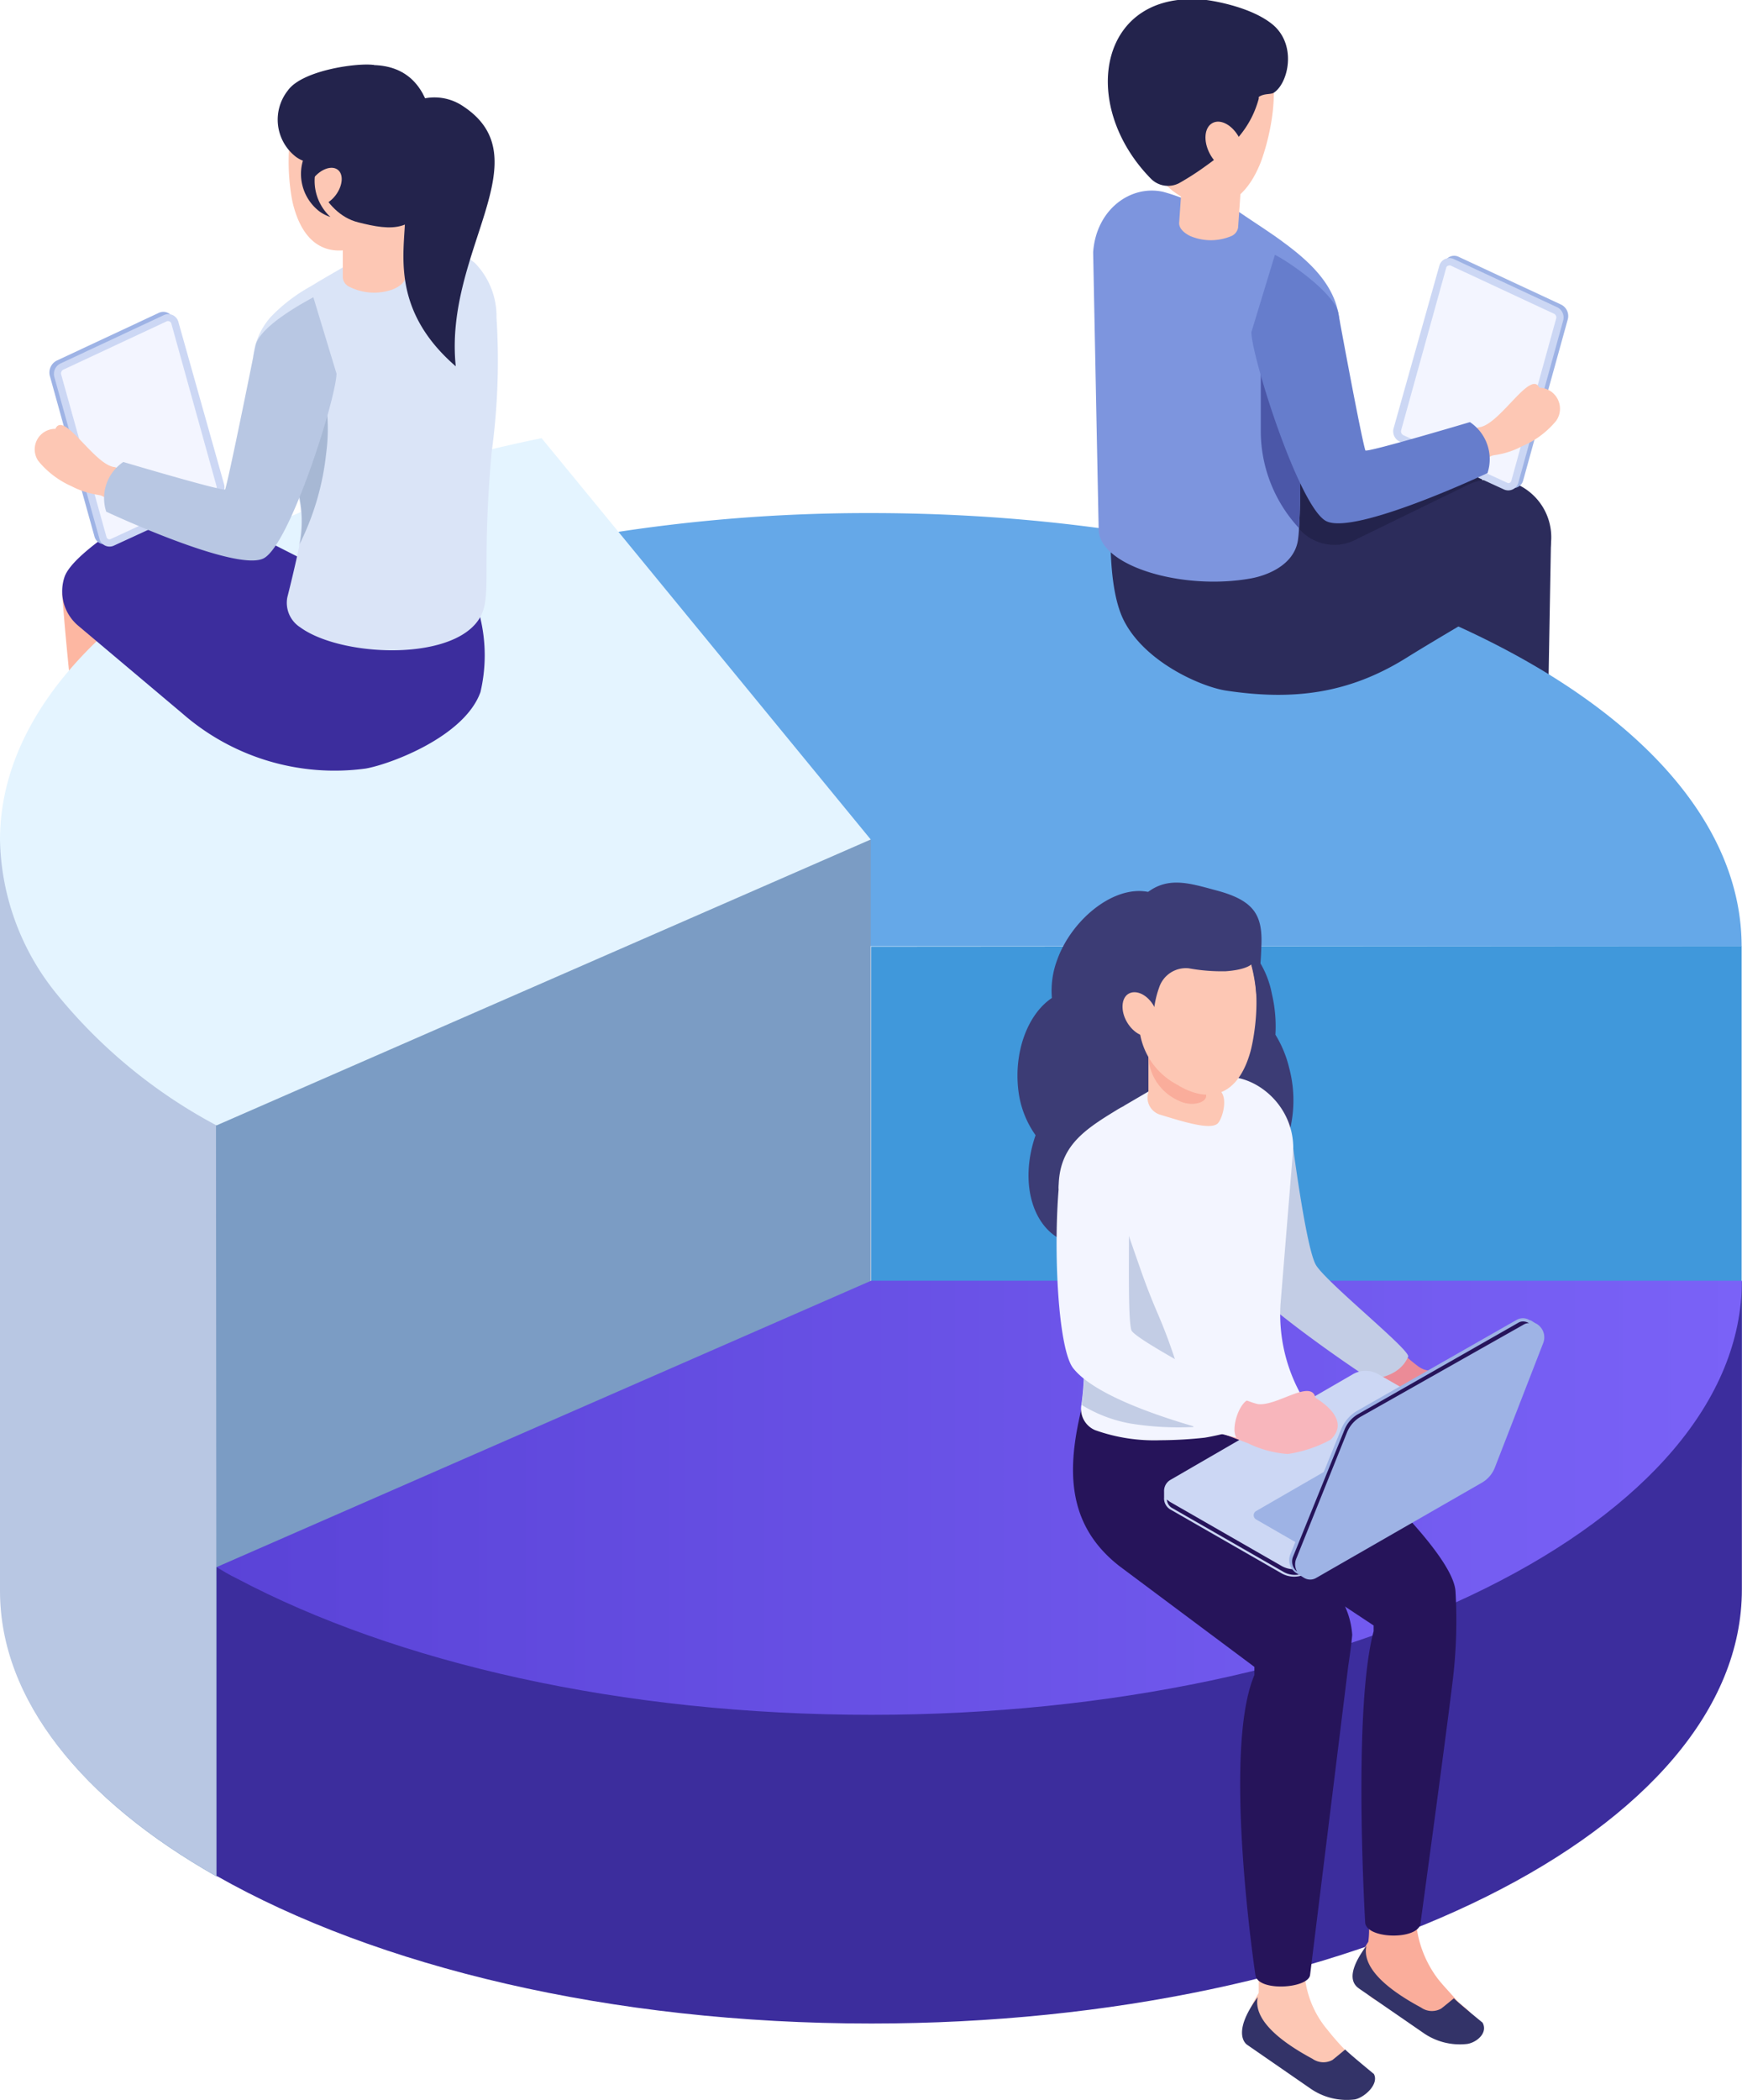 <svg id="レイヤー_1" data-name="レイヤー 1" xmlns="http://www.w3.org/2000/svg" xmlns:xlink="http://www.w3.org/1999/xlink" viewBox="0 0 136.76 164.84"><defs><style>.cls-1{fill:#5278fb;}.cls-2{fill:#26145a;}.cls-3{fill:#2c2c5b;}.cls-4{fill:#f8b6bc;}.cls-5{fill:#3c2d9d;}.cls-6{fill:#fdb7a2;}.cls-7{fill:#4098db;}.cls-8{fill:#65a8e8;}.cls-9{fill:#7b9cc4;}.cls-10{fill:#b8c7e3;}.cls-11{fill:#e4f4ff;}.cls-12{fill:url(#linear-gradient);}.cls-13{fill:#c3cde5;}.cls-14{fill:#faad9b;}.cls-15{fill:#333368;}.cls-16{fill:#3c3c75;}.cls-17{fill:#eb8b97;}.cls-18{fill:#fdc7b4;}.cls-19{fill:#f3f5ff;}.cls-20{fill:#ccd7f4;}.cls-21{fill:#9eb3e5;}.cls-22{fill:#dae4f7;}.cls-23{fill:#a7b8d4;}.cls-24{fill:#23234c;}.cls-25{fill:#7d95de;}.cls-26{fill:#4b57a8;}.cls-27{fill:#667dcc;}</style><linearGradient id="linear-gradient" x1="17" y1="117.6" x2="136.75" y2="117.6" gradientUnits="userSpaceOnUse"><stop offset="0" stop-color="#5a43d7"/><stop offset="1" stop-color="#7a62f7"/></linearGradient></defs><path class="cls-1" d="M115.36,57.41a3.24,3.24,0,0,1-1.51,2.36c-.22.16-.51.35-.82.55a21.28,21.28,0,0,0-2.77,2.25,2.26,2.26,0,0,1-1.49.69c-.93.05-1.75-.24-1.64-1.64,0-.1,0-.27,0-.43l0-.23c0-.1.07-2.69.08-2.75.12.47.77-1.36,1.17-1.38.61,0,.52,1.42.94,1,.74-.7,1.53-.38,3.56-1.42l.39-.07c1.57-.18,1.82.34,2,.82C115.33,57.27,115.35,57.35,115.36,57.41Z"/><path class="cls-1" d="M126.7,63.73s-1.49-.14-2-.16c-1.17,0-3.73-.77-4.53-.22s-2.93,1.16-3-.54l-1.16.37c0,.36-.12,2.47-.13,2.6a2.92,2.92,0,0,0,.43,1.78c.76,1.21,3.14.51,4.51.23l4.06-.55A3.55,3.55,0,0,0,127.65,65,1.17,1.17,0,0,0,126.7,63.73Z"/><path class="cls-2" d="M113.14,37s-.74,20.67-.74,20.67c0,1.76-5.75,1.64-5.65.17L106.37,37Z"/><path class="cls-3" d="M121.4,63.11c0,1.45-5.22,2.32-5.59.43l-2.62-21.43h8.58Z"/><path class="cls-4" d="M11.33,46.42l5.48-1.24v.32C18.17,50,19,65,19.14,65.82c.07.39.5,1.87.56,2.24a1.13,1.13,0,0,0,0,.18c0,.1,0,.17,0,.25a3.73,3.73,0,0,1,0,.41,1.49,1.49,0,0,1-1.56,1.58,2.23,2.23,0,0,1-1.44-.66,14.71,14.71,0,0,0-2.3-1.8c-.3-.19-.59-.38-.79-.53a4.54,4.54,0,0,1-.77-.72,2.63,2.63,0,0,1-.69-1.54c0-.06,0-.13,0-.21a1.16,1.16,0,0,1,.48-.61,1.14,1.14,0,0,1,.6-.18h.82a4.27,4.27,0,0,1,1.7.66L11.68,48.78A12.52,12.52,0,0,1,11.3,47c0-.17-.05-.35-.07-.52Z"/><path class="cls-5" d="M12.24,65.23a3.09,3.09,0,0,0,1.46,2.26c.21.15.49.34.79.53a14.71,14.71,0,0,1,2.3,1.8,2.2,2.2,0,0,0,1.44.66c.89,0,1.67-.24,1.56-1.58,0-.09,0-.25,0-.41l0-.22c0-.1,0-.16,0-.21-.1.45-.6.57-1,.55a2.25,2.25,0,0,1-1.49-.54c-.71-.67-5.81-3.57-2.66-3.77l-.37-.06c-1.52-.17-1.75.32-1.9.78C12.27,65.1,12.25,65.17,12.24,65.23Z"/><path class="cls-6" d="M1.89,68.68l2.86,0A2.78,2.78,0,0,0,6.84,68,1.1,1.1,0,0,0,7.17,67c0-.22-.07-.49-.11-.78,0,0-1.52-10.69-2.18-19.63l6.39-2h.09l-.08.54-.06.42c.18,2.51-.37,15.43-.54,22.1a12.47,12.47,0,0,0,.32,3A3.73,3.73,0,0,1,10.46,73c-.81,1-2.39.48-3.62.1L3.21,72.05a3.26,3.26,0,0,1-2.3-2.29A1.06,1.06,0,0,1,1.89,68.68Z"/><path class="cls-2" d="M1.89,68.68l1.84,0c-.75.13-1,.77-.36,1.35s7.47,2.23,7.64.67c0,.31,0,.56,0,.68A2.8,2.8,0,0,1,10.46,73c-.81,1-2.39.47-3.62.1L3.21,72.05a3.26,3.26,0,0,1-2.3-2.29A1.07,1.07,0,0,1,1.89,68.68Z"/><path class="cls-7" d="M136.73,74.25l0,40.1c0,18.79-30.59,34.05-68.34,34.07l0-74.12Z"/><path class="cls-8" d="M68.36,40.27c37.74,0,68.36,15.19,68.37,34l-68.36,0L42.54,42.8A130.17,130.17,0,0,1,68.36,40.27Z"/><path class="cls-9" d="M68.36,65.89l0,59.31L17,147.28C6.45,141.3.06,133.46.05,124.87L0,65.93Z"/><path class="cls-10" d="M16.94,65.92,17,147.27c-10.54-6-17-13.81-17-22.4L0,65.93Z"/><path class="cls-11" d="M42.52,34.39l25.84,31.5L17,88.33A40.93,40.93,0,0,1,4.35,77.89,19.74,19.74,0,0,1,0,65.93C0,51.69,17.57,39.48,42.52,34.39Z"/><path class="cls-5" d="M17,123v24.23c12.52,7.11,30.91,11.6,51.42,11.59,37.76,0,68.35-15.28,68.33-34.07V100.56L68.39,116.48Z"/><path class="cls-12" d="M17,123c.51.3,1,.61,1.59.89,12.48,6.6,30.18,10.71,49.83,10.7,37.75,0,68.34-15.28,68.33-34.07l-68.36,0Z"/><path class="cls-13" d="M91.94,111a16.41,16.41,0,0,1-7-.5,12.17,12.17,0,0,0,.19-2.56l-.06-1.44.15-4.2,3-8.4,2.38,11.63.43,4.21S91.94,111,91.94,111Z"/><path class="cls-4" d="M102.61,122.83a21.64,21.64,0,0,1,2.07,2.79l-3.11-2.08-7.11-5.07-.88-4.79-.37-2.05c1.41.11,2.52.18,2.59.15a.38.38,0,0,1,0,.1c-.27,2,2.35,5.37,5.09,8.91C101.41,121.45,102,122.15,102.61,122.83Z"/><path class="cls-14" d="M115.79,159.4a2.13,2.13,0,0,1-1.45.56l-.14,0-.11,0h-.4a.3.3,0,0,1-.13,0h-.22a3.86,3.86,0,0,1-.53-.11,5.23,5.23,0,0,1-1.65-.79l-2.77-1.93a2.25,2.25,0,0,1-.51-.22,2.82,2.82,0,0,1-.73-.65l-.38-.25a1,1,0,0,1-.42-.88,3.26,3.26,0,0,1,.05-.41,6.93,6.93,0,0,1,.83-2c.06-.11.13-.22.19-.31a6.46,6.46,0,0,0,0-1.81,1.48,1.48,0,0,0,0-.19l3.73-.78a8.63,8.63,0,0,0,1.74,5.69c.42.53.88,1,1.32,1.51a4.48,4.48,0,0,0,.37.38c.37.32.67.55.78.68C115.61,158.29,116.25,159,115.79,159.4Z"/><path class="cls-15" d="M106.76,156.12l4.93,3.4a5,5,0,0,0,3.52.9c.75-.13,1.62-.88,1.18-1.67,0,0-2-1.63-2.25-1.91,0,0-.72.6-1,.81a1.47,1.47,0,0,1-1.57-.08c-3-1.61-4.63-3.27-4.3-4.84C105.38,155.28,106.48,155.92,106.76,156.12Z"/><path class="cls-16" d="M101.22,83.86a9,9,0,0,0-1.09-2.65A11.07,11.07,0,0,0,99.85,78,7.42,7.42,0,0,0,96.36,73l-.88,5.42a3.57,3.57,0,0,0-1.14.3c-.3.12-3.6-8.54-3.6-8.54C87.89,69.05,84.19,72,83,75.33a6.89,6.89,0,0,0-.42,3c-1.89,1.26-3,4.22-2.63,7.26a7.61,7.61,0,0,0,1.35,3.51c-1.33,3.83-.19,7.58,2.63,8.44A4.6,4.6,0,0,0,87,97.28,9,9,0,0,0,91.75,92a10,10,0,0,0,.36-1.23c1.42,2.37,3.72,3.48,5.85,2.55a5.2,5.2,0,0,0,2.39-2.26A9.85,9.85,0,0,0,101.22,83.86Z"/><path class="cls-17" d="M106.3,106.55c1.5,1.12,3,2.17,3.8,2.78a20,20,0,0,0,1.82.87,2.23,2.23,0,0,1,.62-.52l3.2-1.83a1.88,1.88,0,0,0-.78-.12,8.9,8.9,0,0,1-3.14-.23,2.37,2.37,0,0,1-.44-.23A13.23,13.23,0,0,1,109,105Z"/><path class="cls-13" d="M98,85.62l3.4,3.54s1.08,8.55,1.88,10.07c.67,1.29,7.48,6.74,7.27,7.25-.74,1.75-3,1.75-3,1.75-2.81-1.82-8.63-6-9.63-7.47C97.12,99.53,96,87,96,87A3.23,3.23,0,0,1,98,85.62Z"/><path class="cls-4" d="M101.57,123.54l-7.11-5.07-.88-4.79-.37-2.05c1.41.11,2.52.18,2.59.15a.38.38,0,0,1,0,.1c-.27,2,2.35,5.37,5.09,8.91.53.66,1.12,1.36,1.73,2a21.64,21.64,0,0,1,2.07,2.79Z"/><path class="cls-18" d="M107.25,163.45a2.16,2.16,0,0,1-1.45.56l-.13,0H105l-.22,0a3.33,3.33,0,0,1-.53-.11,5.2,5.2,0,0,1-1.65-.78l-2.77-2a2.34,2.34,0,0,1-.51-.2,3.5,3.5,0,0,1-.73-.65l-.38-.27a1,1,0,0,1-.42-.87,2.6,2.6,0,0,1,0-.4,7.57,7.57,0,0,1,.85-2l.18-.32c0-.33,0-1.95,0-1.95,0-.62,0-1.4-.13-2.29l4.09-.85-.38,2.75a7.73,7.73,0,0,0,1.83,5.26,19.81,19.81,0,0,0,1.32,1.51c.12.15.24.25.36.39a5.35,5.35,0,0,1,.78.68C107.07,162.34,107.72,163,107.25,163.45Z"/><path class="cls-2" d="M114,132.3c-.58,4.76-2.48,18.65-2.48,18.65-.13,1.31-4.12,1.27-4.34,0,0,0-1-16.71.66-22.92v-.45l-3.67-2.43-3.42-2.28-7.81-5.57-1-5.26-.42-2.26-.38-2c2.63-.14,4.75-.22,6.37-.26s2.71,1.67,3,2.14v.19l.24.19c3.7,3,13.38,11.57,13.52,14.9A39.37,39.37,0,0,1,114,132.3Z"/><path class="cls-2" d="M106.16,128.32c-.07.76-.18,1.56-.31,2.42l-3,24.28c-.16,1.06-4.09,1.32-4.29,0,0,0-2.64-17.55-.08-23.55v-.64l-10.57-7.89c-4.64-3.6-4.1-8.55-2.6-13.92,0,0,4.08.35,7,.56,1.56.12,2.78.2,2.86.18a.41.41,0,0,1,0,.1c-.3,2.21,2.59,5.91,5.61,9.81.57.73,1.23,1.5,1.9,2.25a23,23,0,0,1,2.28,3.07A6.44,6.44,0,0,1,106.16,128.32Z"/><path class="cls-15" d="M97.91,160.49l4.92,3.4a5,5,0,0,0,3.52.89c.75-.13,1.94-1.2,1.51-2,0,0-2-1.64-2.25-1.92,0,0-.73.61-1,.82a1.49,1.49,0,0,1-1.57-.09c-3-1.61-4.63-3.27-4.3-4.84C96.85,159.32,97.62,160.29,97.91,160.49Z"/><path class="cls-19" d="M102.3,109.75a19.66,19.66,0,0,1-7.72,3.09,33.22,33.22,0,0,1-3.47.2,13.78,13.78,0,0,1-5.13-.79,1.81,1.81,0,0,1-1.09-1.94.09.09,0,0,1,0,0,20.79,20.79,0,0,0,.21-2.34l-.06-1.44.15-4.2.1-2.39-.18-.53-2-6.16c0-3.14,1.8-4.45,4.45-6.06a6.84,6.84,0,0,1,.65-.37,1.26,1.26,0,0,1,.17-.11l2.19-1.28,1.86-1.08c.21-.09,1.73.74,1.93.66A5.4,5.4,0,0,1,96,84.54c2.49-.26,5.53,2.13,5.53,5.57l-1,12.25A13,13,0,0,0,102.3,109.75Z"/><path class="cls-13" d="M93.7,112a23.51,23.51,0,0,1-5-.28,11,11,0,0,1-3.78-1.45,20.79,20.79,0,0,0,.21-2.34l-.06-1.44.15-4.2.1-2.39-.18-.53a24.92,24.92,0,0,0,2.4-5.47l2,5.73c.4,1.15.84,2.28,1.32,3.4a41.78,41.78,0,0,1,1.89,5.34Z"/><path class="cls-18" d="M90.16,85.71l0-.08V78.38h4.95v6.94l.45.15c1,.4.4,2.45,0,2.74-.62.48-2.71-.18-4.51-.73A1.4,1.4,0,0,1,90.16,85.71Z"/><path class="cls-14" d="M94.85,83.05l-.16,3c-.06.56-1.24.81-2.15.34a4,4,0,0,1-2.35-3.08L90,80.94Z"/><path class="cls-18" d="M98.16,82.57c-1.07,3.78-3.55,3.93-5.75,2.56a5.58,5.58,0,0,1-2.91-4c-.13-1.12-.84-2.24-.82-3.16.06-3.52,2.37-5.62,5.17-5.57C100.23,72.55,98.53,81.27,98.16,82.57Z"/><path class="cls-20" d="M91.39,117.07a1,1,0,0,1,.5-.92l14.32-8.29a2,2,0,0,1,2,0l8.72,5a1,1,0,0,1,.5.94v.56a1,1,0,0,1-.5.83l-14.33,8.29a2,2,0,0,1-2,0l-8.71-5a1,1,0,0,1-.5-.79.45.45,0,0,1,0-.12Z"/><path class="cls-2" d="M91.89,117.9l8.71,5a2,2,0,0,0,2,0L117,114.63a1,1,0,0,0,.33-.31v.06a.81.81,0,0,1-.42.69l-14.33,8.29a1.82,1.82,0,0,1-1.84,0l-8.72-5a.82.82,0,0,1-.41-.66C91.64,117.71,91.75,117.82,91.89,117.9Z"/><path class="cls-21" d="M98.62,119.26l3.28,1.89a.74.74,0,0,0,.76,0l11.74-6.78a.38.38,0,0,0,0-.66l-3.28-1.89a.74.74,0,0,0-.76,0L98.61,118.6A.38.38,0,0,0,98.62,119.26Z"/><path class="cls-21" d="M101.3,122l4-9.85a3,3,0,0,1,1.23-1.41l12.58-7.17a1,1,0,0,1,1,.06l.06,0,.34.21a1.23,1.23,0,0,1,.64,1.58l-3.79,9.76a2.36,2.36,0,0,1-1,1.18l-13,7.47a.93.93,0,0,1-1,0l-.61-.38A1.2,1.2,0,0,1,101.3,122Z"/><path class="cls-2" d="M105.56,112.2a2.47,2.47,0,0,1,1.08-1.22l12.59-7.18a.72.72,0,0,1,.41-.08,1,1,0,0,1,.4.13.79.79,0,0,0-.4.1l-12.79,7.23a2.54,2.54,0,0,0-1.09,1.22l-4,9.95a1.16,1.16,0,0,0,.07,1,1,1,0,0,1-.32-1.16Z"/><path class="cls-4" d="M104.46,113a10.21,10.21,0,0,1-3.36,1.12,8.52,8.52,0,0,1-3.12-.84c-1-.38-2.63-1-4.41-1.64l1.13-3.24A16.32,16.32,0,0,0,98.1,110a4.73,4.73,0,0,0,.64.2c1.48.21,4.2-2,4.53-.5C103.27,109.74,106.22,111.32,104.46,113Z"/><path class="cls-19" d="M98.07,109.83c-.82.25-1.46,2.35-1,3,0,0-10.28-2.28-12.79-5.41C83.08,106,82.67,98.18,83.14,93c0,0,1.22-2.7,2.81-2.63A2.74,2.74,0,0,1,88.57,93c.17,3.17-.1,10.19.25,11.4C89.05,105.15,98.07,109.83,98.07,109.83Z"/><path class="cls-16" d="M90.14,70c1.65-1.22,3.35-.65,5.33-.12,3.07.81,3.69,2,3.55,4.52a22.92,22.92,0,0,1-.39,3.64,13.64,13.64,0,0,0-.4-2.34s-.41.42-2,.53A14.39,14.39,0,0,1,93.33,76,2.21,2.21,0,0,0,91,77.51,7.62,7.62,0,0,0,90.55,80a7.56,7.56,0,0,0-.6-1.08c-.33-.48-1.37-.81-1.5-.49-.33.84.91,4.27.91,4.27C84.63,80.25,87.51,72,90.14,70Z"/><path class="cls-18" d="M90.61,79c.51.9.46,1.9-.13,2.23s-1.48-.12-2-1-.46-1.91.13-2.24S90.09,78.06,90.61,79Z"/><path class="cls-5" d="M5.06,45.3C5.74,43.24,12,39.71,12,39.71a3.56,3.56,0,0,1,3.36-.08l8,4.06a4.55,4.55,0,0,0,.79.33c3.41-5.34,8.64-3.58,11.38-2.11a3.5,3.5,0,0,1,1.83,3,25.17,25.17,0,0,0,.36,3.64,12.63,12.63,0,0,1,0,5.77c-1.25,3.5-7.08,5.66-9,6A18.15,18.15,0,0,1,14.32,56L6.14,49.11A3.53,3.53,0,0,1,5.06,45.3Z"/><path class="cls-22" d="M38.59,35.55c-.69,7.92-.16,10.26-.58,12.09C37,52,27,51.75,23.56,49.23a2.28,2.28,0,0,1-1-2.36c.27-1.06.63-2.56.92-3.94a2,2,0,0,0,0-.24,9.59,9.59,0,0,0-.16-4.26c0-.08,0-.16-.07-.24A3.71,3.71,0,0,1,21.44,35a3.57,3.57,0,0,1,.26-1.35l-1.77-5.56-.05-.14a5.56,5.56,0,0,1,1.44-3.14,13.18,13.18,0,0,1,3.06-2.33l.15-.09c.26-.15.51-.32.77-.46l.27-.16.62-.36.69-.4L29,19.79l.5-.29.28-.15h.08a2.71,2.71,0,0,1,.59.19,5.39,5.39,0,0,0,1.42.53,6.38,6.38,0,0,1,1.59-.43,4.87,4.87,0,0,1,3.82,1,6,6,0,0,1,1.7,4.29A53.08,53.08,0,0,1,38.59,35.55Z"/><path class="cls-23" d="M25.61,35.56a20.89,20.89,0,0,1-2.08,7.13,9.59,9.59,0,0,0-.16-4.26c0-.08,0-.16-.07-.24A3.71,3.71,0,0,1,21.44,35a3.57,3.57,0,0,1,.26-1.35l-.47-1.48,3.9-2.65A14.46,14.46,0,0,1,25.61,35.56Z"/><path class="cls-18" d="M23,16c1,4,3.61,4.24,6.06,3a9,9,0,0,0,4.39-7.15c.12-3.64-2.25-5.93-5.27-6C21.29,5.53,22.66,14.62,23,16Z"/><path class="cls-18" d="M31.82,13.79v7.93c0,.37-.34.73-1,1a4.33,4.33,0,0,1-3.43-.23.88.88,0,0,1-.48-.72s0-7.94,0-7.94Z"/><path class="cls-24" d="M33.79,14.69c-.89,3.7-3.11,3.41-5.67,2.76-2.81-.7-4.05-4.45-4.12-6.69-.12-3.41,2.1-5.55,4.92-5.65C35.36,4.89,34.09,13.4,33.79,14.69Z"/><path class="cls-18" d="M24.6,14c-.56.75-.62,1.65-.13,2s1.33.06,1.89-.69.63-1.65.14-2S25.16,13.29,24.6,14Z"/><path class="cls-24" d="M35.78,28.75C29.05,22.93,33.05,17,31.33,15.09c-1.36-1.54-1.95-3.68-.61-5.57a4,4,0,0,1,5.47-1.29C42.78,12.35,34.83,19.62,35.78,28.75Z"/><path class="cls-24" d="M22.6,7.1c1.12-1.58,5.44-2.19,6.77-2,.2,0-1.84.68-1.68.79a3.72,3.72,0,0,1,.57,5.21A4,4,0,0,1,25,12.86h-.06a3.85,3.85,0,0,0,1,4.17,3.15,3.15,0,0,1-.84-.42,3.71,3.71,0,0,1-1.32-4,2.35,2.35,0,0,1-.56-.31A3.69,3.69,0,0,1,22.6,7.1Z"/><path class="cls-21" d="M3.92,29.53l3.5,12.59a.82.82,0,0,0,1.13.53l8.16-3.76a.9.9,0,0,0,.49-1.06L13.61,25.07a.82.82,0,0,0-1.13-.52l-8,3.74A1.05,1.05,0,0,0,3.92,29.53Z"/><path class="cls-20" d="M4.26,29.57,7.81,42.3a.82.82,0,0,0,1.12.53l8.16-3.76a.9.9,0,0,0,.5-1.07L14,25.25a.82.82,0,0,0-1.13-.52l-8.1,3.79A.91.91,0,0,0,4.26,29.57Z"/><path class="cls-19" d="M8.57,42.33a.24.24,0,0,1-.21-.18L4.81,29.42A.33.33,0,0,1,5,29l8.11-3.79a.28.28,0,0,1,.13,0,.25.25,0,0,1,.21.18L17,38.16a.33.33,0,0,1-.18.39L8.69,42.31A.25.25,0,0,1,8.57,42.33Z"/><path class="cls-18" d="M15.44,38.52c-2-.54-4.31-1.21-5.55-1.58L9,36.66c-1.59-.14-4-4.47-4.65-3A1.61,1.61,0,0,0,3,36.17a7.07,7.07,0,0,0,2.63,2,6.56,6.56,0,0,0,2,.66l.31.06c.15.11,2.84,1.22,6.14,2.91Z"/><path class="cls-10" d="M20.06,27.12s-2,10-2.38,11.29c-.06.21-8-2.15-8-2.15a3.42,3.42,0,0,0-1.34,3.9S18.67,45,20.74,43.8s5.62-12.44,5.68-14.47l-1.82-6C23.48,23.94,20.4,25.66,20.06,27.12Z"/><path class="cls-24" d="M100,37.67,101.41,49a19.81,19.81,0,0,0,3.88-1.94L114.68,41a3.69,3.69,0,0,0-3.23-6.58l-8.78,3.13A3.8,3.8,0,0,1,100,37.67Z"/><path class="cls-3" d="M121.28,40.08A4.57,4.57,0,0,1,119.71,46c-2.4,1.56-6.69,4-9.31,5.64-4.61,2.87-9,3.33-14.1,2.57-1.94-.28-6.42-2.22-8.08-5.53s-.83-10.6-.83-10.6,9-7.06,13.67,1.86c.11.19.26.49.44.84a3.67,3.67,0,0,0,5.1,1.49l8.53-4.16A4.57,4.57,0,0,1,121.28,40.08Z"/><path class="cls-25" d="M101.76,33.61l.32,3.6c0,.62,0,2.81-.1,4.24a8.77,8.77,0,0,1-.09,1c-.35,2-2.57,2.74-3.64,2.94-5.44,1-12.18-1-12-4l-.43-21.59c.24-3.41,3-5.32,5.51-4.74A14.29,14.29,0,0,1,95,16.64c.21.1-.24-1.67,0-1.53l2.71,1.82.07.05,1.5,1,.85.58c.2.15.4.28.59.43,2.56,1.87,4.67,4,4.45,7.23l-3.39,6.4-.07.14,0,.07Z"/><path class="cls-26" d="M102.08,37.21c0,.62,0,2.81-.1,4.24a11.21,11.21,0,0,1-3-7.65V27.55l2.81,6.06Z"/><path class="cls-18" d="M93.09,10l-.52,7.52c0,.35.28.71.86,1a4.14,4.14,0,0,0,3.26,0,.89.89,0,0,0,.51-.66s.52-7.52.52-7.52Z"/><path class="cls-21" d="M123.07,25.11l-3.49,12.6a.81.81,0,0,1-1.12.53l-8.17-3.74a.92.92,0,0,1-.5-1.07l3.59-12.76a.81.81,0,0,1,1.12-.52l8,3.73A1,1,0,0,1,123.07,25.11Z"/><path class="cls-20" d="M122.72,25.16,119.2,37.89a.82.82,0,0,1-1.12.53l-8.17-3.75a.89.89,0,0,1-.5-1.06L113,20.85a.82.82,0,0,1,1.13-.52l8.11,3.78A.89.89,0,0,1,122.72,25.16Z"/><path class="cls-19" d="M118.43,37.92a.24.24,0,0,0,.22-.18L122.17,25a.32.32,0,0,0-.18-.38l-8.11-3.78a.17.17,0,0,0-.12,0,.24.24,0,0,0-.22.17L110,33.77a.34.34,0,0,0,.18.39l8.17,3.74A.17.17,0,0,0,118.43,37.92Z"/><path class="cls-18" d="M109.47,35.46c2.08-.56,4.41-1.25,5.68-1.63l.94-.29c1.63-.14,4.06-4.57,4.76-3.11a1.65,1.65,0,0,1,1.32,2.6,7,7,0,0,1-2.69,2,6.42,6.42,0,0,1-2.07.68,1.83,1.83,0,0,0-.32.07c-.15.11-2.9,1.25-6.28,3Z"/><path class="cls-27" d="M105.06,24.54s1.74,9.5,2.13,10.81c.06.21,8.21-2.22,8.21-2.22a3.5,3.5,0,0,1,1.38,4s-10.6,5-12.72,3.74S98.3,28.15,98.24,26.08L100.09,20C101.24,20.57,104.72,23,105.06,24.54Z"/><path class="cls-18" d="M98.91,12.9c-1.66,4-4.51,3.84-6.86,2.07a9.58,9.58,0,0,1-3.41-8.26C89.13,2.87,92,.86,95.2,1.27,102.47,2.2,99.49,11.52,98.91,12.9Z"/><path class="cls-24" d="M100,2c-1.81-1.57-5.27-2-5.29-2C86.3-.92,84.6,8.13,90.33,14a1.89,1.89,0,0,0,2.23.38A21.25,21.25,0,0,0,94.7,13c2.33-1.65,3.56-3.2,4.12-5.25l0-.14c.42-.29.91-.18,1.16-.32C101.1,6.61,101.84,3.65,100,2Z"/><path class="cls-18" d="M97.3,10.83c.52,1,.42,2.07-.22,2.41s-1.59-.19-2.11-1.19-.42-2.06.23-2.4S96.78,9.84,97.3,10.83Z"/></svg>